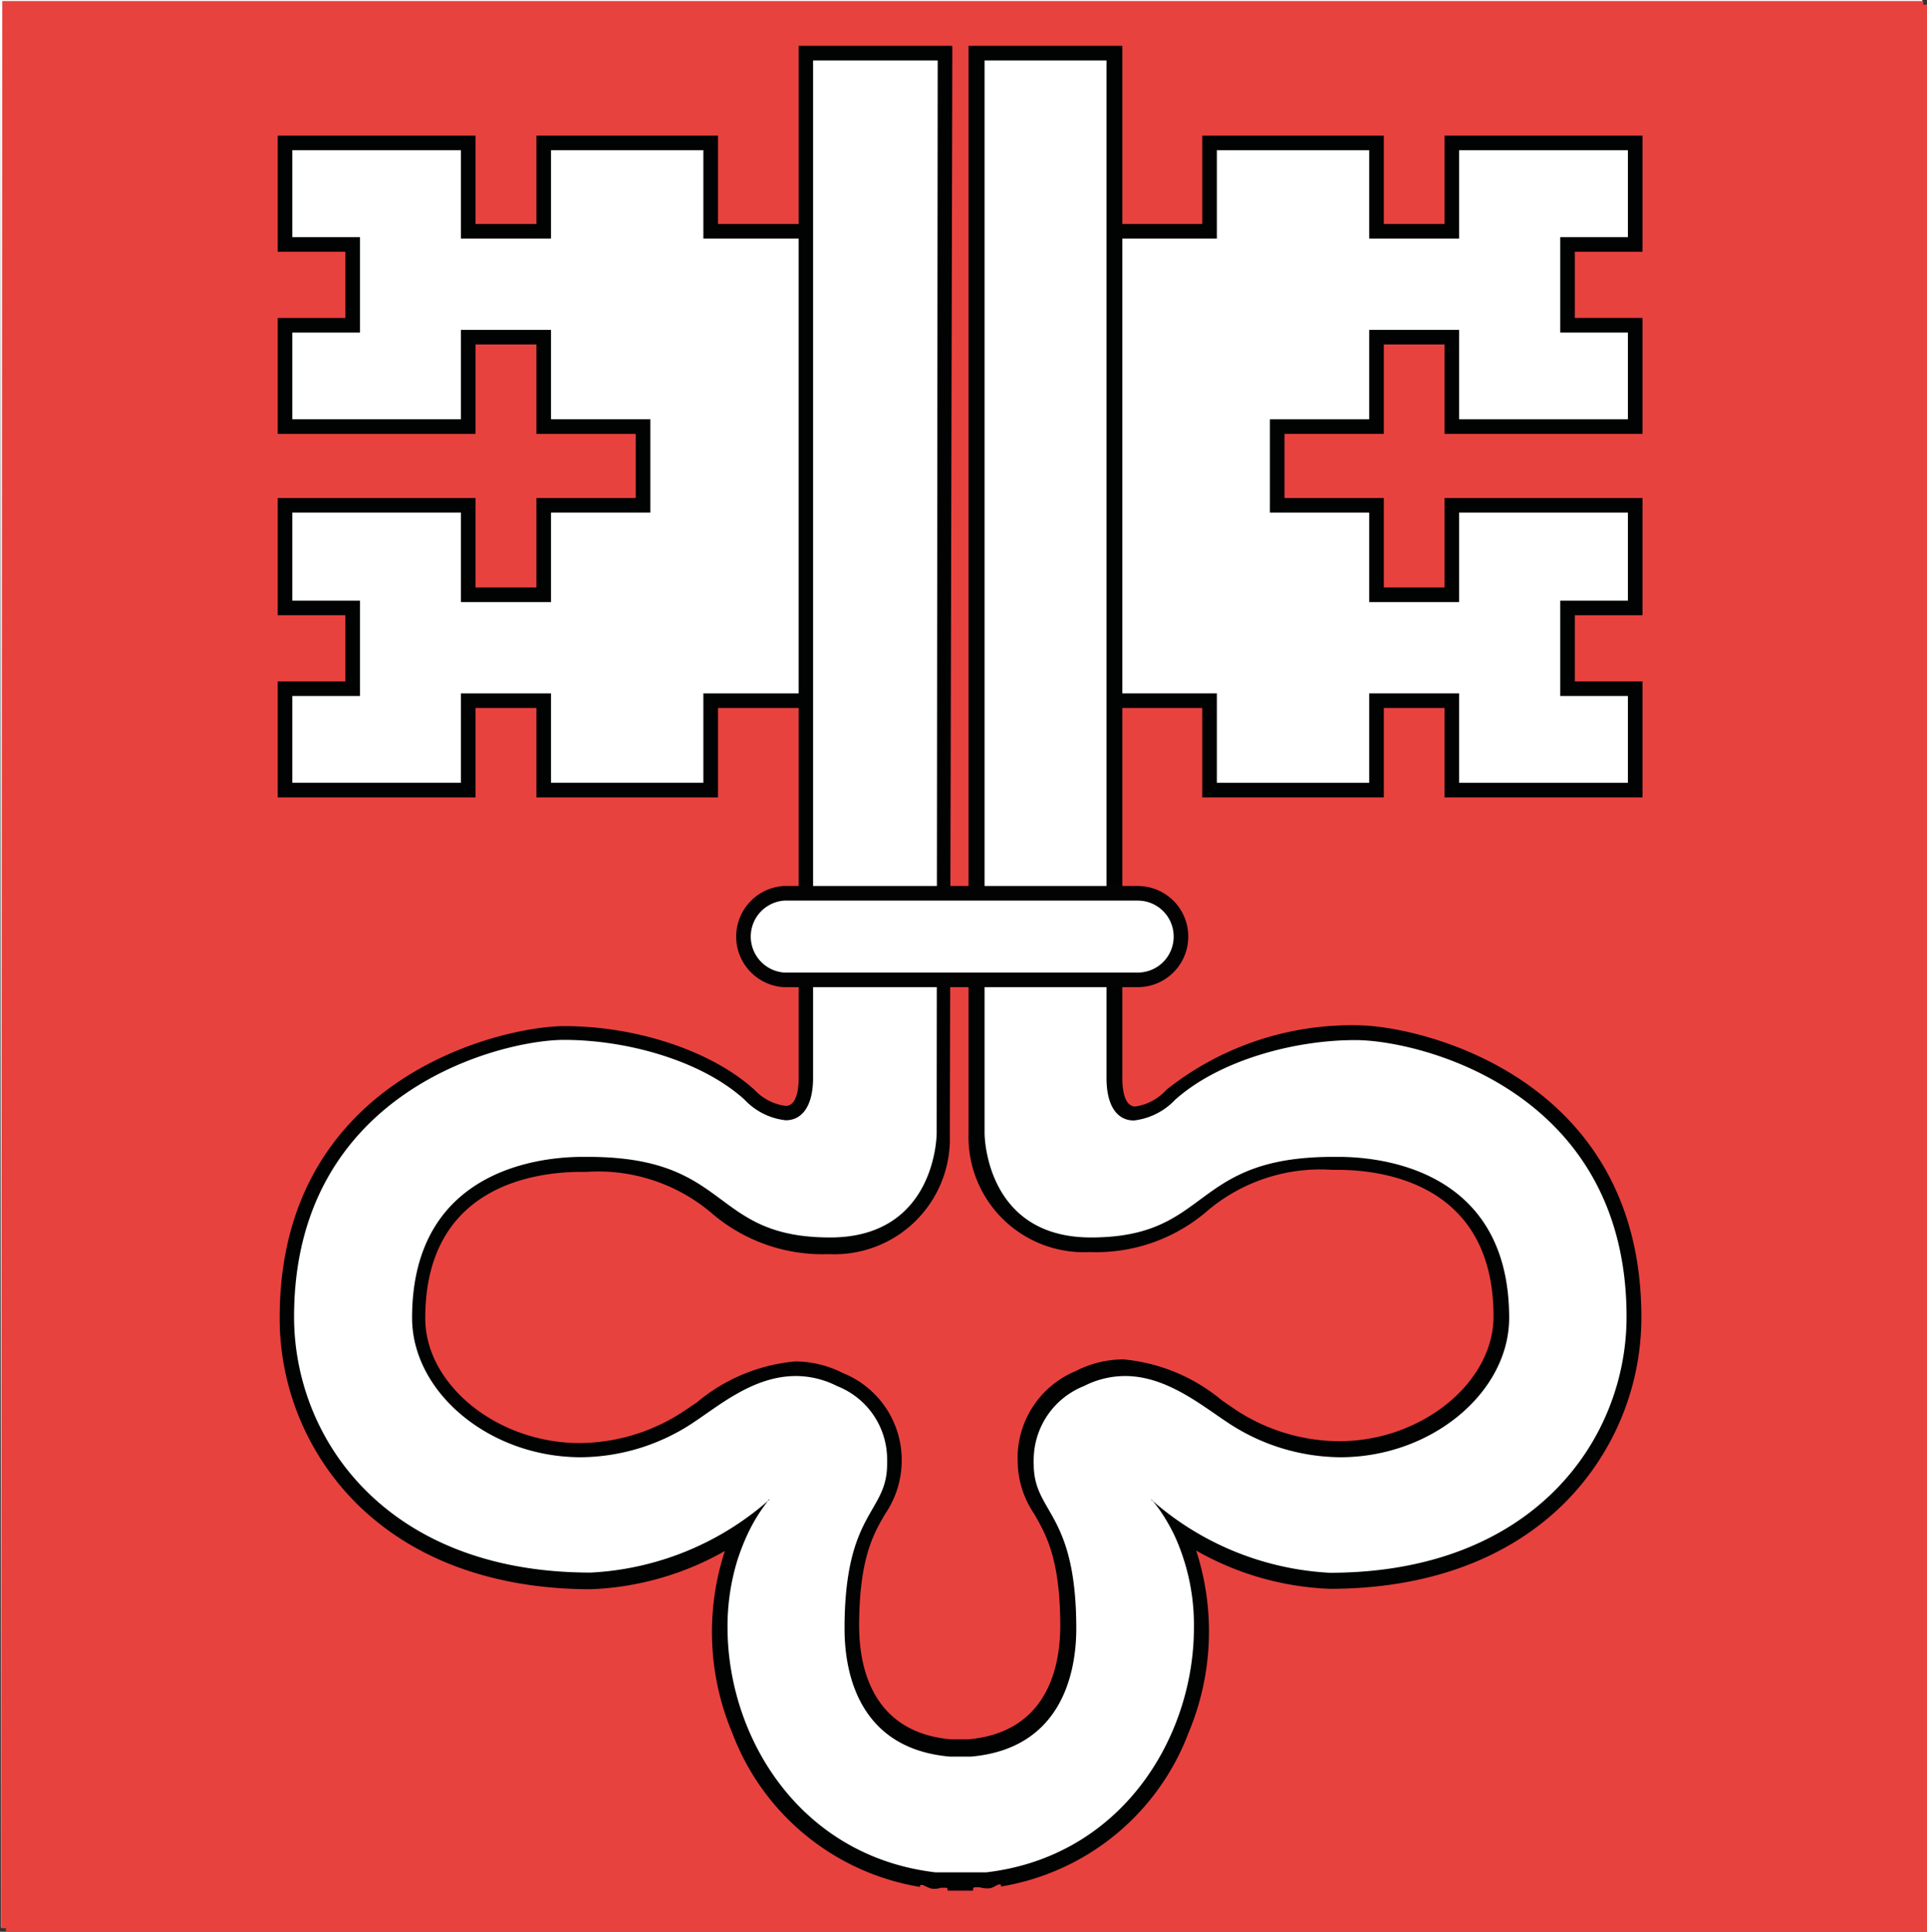 <svg id="Ebene_1" data-name="Ebene 1" xmlns="http://www.w3.org/2000/svg" viewBox="0 0 93.71 93.96"><rect x="0" y="0" width="93.71" height="93.96" fill="#333333" stroke="none"/><defs><style>.cls-1{fill:#fff}.cls-2{fill:#e8423f}.cls-3,.cls-4{fill:none;stroke-linecap:square;stroke-miterlimit:10}.cls-3{stroke:#040304;stroke-width:.58px}.cls-4{stroke:#010202;stroke-width:.71px}</style></defs><path id="polygon5" class="cls-1" d="M0 0l.05 93.74h93.43V0H0z"/><path id="polygon7" class="cls-2" d="M93.48 93.79L93.53.05H.11L.05 93.79h93.48-.05z"/><path id="polygon13" class="cls-1" d="M70.6 34.08v4.35h8.92V33.5h-3.29v-3.93h3.29v-4.99H70.6v4.35h-3.66v-4.35h-4.83v-3.83h4.83V16.4h3.66v4.35h8.92v-4.93h-3.29v-3.93h3.29V6.95H70.6v4.3h-3.66v-4.3h-8.12v4.3h-5.21v22.83h5.21v4.35h8.12v-4.35h3.66z"/><path id="polyline15" class="cls-3" d="M53.61 34.08h5.21v4.35h8.12v-4.35h3.66v4.35h8.92V33.5h-3.29v-3.93h3.29v-4.99H70.6v4.35h-3.66v-4.35h-4.83v-3.83h4.83V16.4h3.66v4.35h8.92v-4.93h-3.29v-3.93h3.29V6.95H70.6v4.3h-3.66v-4.3h-8.12v4.3h-5.21"/><path id="polygon17" class="cls-1" d="M22.83 34.08v4.35h-8.97V33.5h3.34v-3.93h-3.34v-4.99h8.97v4.35h3.66v-4.35h4.83v-3.83h-4.83V16.4h-3.66v4.35h-8.97v-4.93h3.34v-3.93h-3.34V6.95h8.97v4.3h3.66v-4.3h8.12v4.3h5.2v22.83h-5.2v4.35h-8.12v-4.35h-3.66z"/><path id="polyline19" class="cls-3" d="M39.81 34.08h-5.2v4.35h-8.12v-4.35h-3.66v4.35h-8.97V33.5h3.34v-3.93h-3.34v-4.99h8.97v4.35h3.66v-4.35h4.83v-3.83h-4.83V16.4h-3.66v4.35h-8.97v-4.93h3.34v-3.93h-3.34V6.95h8.97v4.3h3.66v-4.3h8.12v4.3h5.2"/><path id="polygon21" class="cls-1" d="M47.78 51.01v.43l.05.53.05.58v.69l.05.69.11.75.05.69.11.69.11.58.15.64.27.58.32.42.32.38.36.32.43.21.43.21.42.16.43.1.37.16.47.11.59.05.69.05h.8l.85-.1.84-.16.85-.26.85-.38.8-.47.74-.59.43-.26.53-.27.58-.26.69-.22.69-.26.69-.16.69-.22.64-.1.63-.05.59-.06 1.27.11 1.23.27 1.17.42 1.06.64.9.69.79.85.64.95.48 1.06.32 1.17.1 1.17-.1 1.17-.32 1.11-.48 1.07-.64.95-.79.85-.9.74-1.06.59-1.17.47-1.23.27-1.27.11-.59-.06-.63-.05-.64-.16-.69-.16-.69-.21-.69-.21-.69-.27-.58-.21-.53-.27-.43-.26-.74-.59-.8-.42-.85-.27-.9-.1-.9-.06-.85.06-.8.15-.69.16-.53.27-.42.21-.69.69-.47.75-.27.79-.11.9.05.86.16.9.27.9.37.85.42.85.48.74.05.27.11.26.05.37.05.37v.37l.06.38v.74l.05.32v.26l-.11.91-.21.85-.31.74-.48.74-.58.64-.65.53-.79.42-.8.32-.9.22-.9.1-.9-.1-.91-.22-.79-.32-.8-.42-.63-.53-.59-.64-.48-.74-.31-.74-.22-.85-.1-.91v-.26l.05-.32v-.74l.05-.38v-.37l.06-.37.05-.37.11-.26.05-.27.47-.74.43-.85.38-.85.26-.9.15-.9.06-.86-.11-.9-.26-.79-.48-.75-.69-.69-.42-.21-.54-.27-.69-.16-.79-.15-.85-.06-.9.06-.91.1-.84.27-.8.42-.74.59-.43.26-.53.27-.58.21-.69.27-.69.21-.69.21-.69.16-.64.16-.64.05-.58.06-1.28-.11-1.22-.27-1.17-.47-1-.59-.96-.74-.79-.85-.64-.95-.48-1.07-.32-1.11-.1-1.17.1-1.17.32-1.17.48-1.06.64-.95.79-.85.96-.69 1-.64 1.17-.42 1.22-.27 1.28-.11.58.06.64.05.64.1.69.22.69.16.69.26.69.22.58.26.53.27.43.26.74.59.8.47.84.38.85.26.85.16.85.1h.8l.69-.05.58-.05.48-.11.37-.16.43-.1.42-.22.43-.21.42-.21.43-.32.37-.37.32-.42.26-.53.16-.59.11-.58.05-.64.11-.58.05-.59.05-.58.06-.58v-2.45l.04-4.72V2.92h-6.04v43.1l-.06 4.67v.69l-.05.27v1.49l-.05.69-.21.42-.32.27-.32.16-.43.05-.37-.05-.37-.11-.27-.11-.21-.05-.05-.05-.8-.59-.79-.58-.8-.58-.9-.48-.9-.48-.9-.37-.96-.32-1.01-.27-1.06-.1-1.06-.06-2.23.16-2.18.48-2.02.8-1.8 1.06-1.65 1.33-1.38 1.48-1.17 1.7-.84 1.86-.53 2.02-.16 2.12.16 2.12.53 1.97.84 1.91 1.17 1.69 1.38 1.49 1.65 1.33 1.8 1.06 2.02.8 2.18.48 2.23.15 1.06-.05 1.06-.1 1.01-.17.96-.26.95-.32.9-.42.9-.43.8-.47.85-.59.74-.58.27.16-.43.58-.37.58-.32.64-.26.64-.21.69-.22.69-.16.69-.1.69-.06.74v.74l.16 1.81.43 1.75.69 1.59.9 1.44 1.17 1.32 1.33 1.12 1.48.9 1.65.64 1.75.42 1.86.16 1.86-.16 1.74-.42 1.65-.64 1.49-.9 1.33-1.12 1.11-1.32.96-1.44.69-1.59.42-1.75.16-1.81v-.74l-.11-.74-.1-.69-.11-.69-.21-.69-.21-.69-.27-.64-.32-.64-.37-.58-.43-.58.27-.16.74.58.8.59.85.47.9.43.9.42.91.32 1.01.26 1.01.17 1 .1 1.07.05 2.28-.15 2.17-.48 1.97-.8 1.85-1.06 1.65-1.33 1.38-1.49 1.12-1.69.84-1.91.54-1.97.21-2.12-.21-2.12-.54-2.02-.84-1.86-1.12-1.7-1.38-1.48-1.65-1.33-1.85-1.06-1.97-.8-2.17-.48-2.28-.16-1.01.06-1.01.1-.96.27-.9.32-.85.37-.85.48-.79.48-.8.58-.74.58-.75.59-.1.05-.21.05-.27.11-.37.05-.43.06-.37-.06-.37-.16-.32-.26-.21-.43-.05-.63v-2.45l.05-4.67h-.05l.05-43.1h-6.05v43.1l-.05 4.67v.32z"/><path id="polyline23" class="cls-3" d="M53.83 46.02l.05-43.1h-6.05v43.1l-.05 4.67v.75l.05.53.05.58v.69l.05.69.11.75.05.69.11.69.11.58.15.64.27.58.32.42.32.38.36.32.43.21.43.21.42.16.43.1.37.16.47.11.59.05.69.05h.8l.85-.1.84-.16.85-.26.85-.38.8-.47.74-.59.43-.26.53-.27.58-.26.69-.22.69-.26.69-.16.69-.22.64-.1.63-.05.59-.06 1.27.11 1.23.27 1.17.42 1.06.64.9.69.79.85.64.95.48 1.06.32 1.17.1 1.17-.1 1.17-.32 1.11-.48 1.07-.64.95-.79.85-.9.74-1.06.59-1.17.47-1.23.27-1.27.11-.59-.06-.63-.05-.64-.16-.69-.16-.69-.21-.69-.21-.69-.27-.58-.21-.53-.27-.43-.26-.74-.59-.8-.42-.85-.27-.9-.1-.9-.06-.85.06-.8.15-.69.16-.53.27-.42.21-.69.69-.47.75-.27.79-.11.9.05.86.16.9.27.9.37.85.42.85.48.74.05.27.11.26.05.37.05.37v.37l.06.38v.74l.05.32v.26l-.11.91-.21.85-.31.74-.48.74-.58.64-.65.53-.79.42-.8.32-.9.22-.9.1-.9-.1-.91-.22-.79-.32-.8-.42-.63-.53-.59-.64-.48-.74-.31-.74-.22-.85-.1-.91v-.26l.05-.32v-.74l.05-.38v-.37l.06-.37.05-.37.11-.26.05-.27.47-.74.43-.85.38-.85.26-.9.15-.9.06-.86-.11-.9-.26-.79-.48-.75-.69-.69-.42-.21-.54-.27-.69-.16-.79-.15-.85-.06-.9.06-.91.1-.84.27-.8.42-.74.59-.43.26-.53.27-.58.21-.69.27-.69.21-.69.21-.69.16-.64.16-.64.05-.58.06-1.28-.11-1.22-.27-1.17-.47-1-.59-.96-.74-.79-.85-.64-.95-.48-1.07-.32-1.11-.1-1.17.1-1.17.32-1.17.48-1.06.64-.95.79-.85.96-.69 1-.64 1.17-.42 1.22-.27 1.28-.11.58.06.64.05.64.1.69.22.69.16.69.26.69.22.58.26.53.27.43.26.74.59.8.47.84.38.85.26.85.16.85.1h.8l.69-.05.58-.05.48-.11.37-.16.43-.1.42-.22.43-.21.42-.21.43-.32.37-.37.32-.42.26-.53.16-.59.11-.58.05-.64.11-.58.05-.59.05-.58.06-.58v-2.45l.04-4.72V2.92h-6.04v43.1l-.06 4.67v.69l-.05.27v1.49l-.05.69-.21.42-.32.27-.32.16-.43.05-.37-.05-.37-.11-.27-.11-.21-.05-.05-.05-.8-.59-.79-.58-.8-.58-.9-.48-.9-.48-.9-.37-.96-.32-1.01-.27-1.06-.1-1.06-.06-2.23.16-2.18.48-2.02.8-1.8 1.06-1.65 1.33-1.38 1.48-1.17 1.7-.84 1.86-.53 2.02-.16 2.12.16 2.12.53 1.97.84 1.91 1.17 1.69 1.38 1.49 1.65 1.33 1.8 1.06 2.02.8 2.18.48 2.23.15 1.06-.05 1.06-.1 1.01-.17.96-.26.95-.32.9-.42.9-.43.8-.47.85-.59.74-.58.27.16-.43.58-.37.58-.32.64-.26.64-.21.69-.22.69-.16.69-.1.69-.06.74v.74l.16 1.81.43 1.75.69 1.59.9 1.44 1.17 1.32 1.33 1.12 1.48.9 1.65.64 1.75.42 1.86.16 1.86-.16 1.74-.42 1.65-.64 1.49-.9 1.33-1.12 1.11-1.32.96-1.44.69-1.59.42-1.75.16-1.81v-.74l-.11-.74-.1-.69-.11-.69-.21-.69-.21-.69-.27-.64-.32-.64-.37-.58-.43-.58.27-.16.74.58.8.59.85.47.9.43.9.42.91.32 1.01.26 1.01.17 1 .1 1.07.05 2.28-.15 2.17-.48 1.97-.8 1.85-1.06 1.65-1.33 1.38-1.49 1.12-1.69.84-1.91.54-1.97.21-2.12-.21-2.12-.54-2.02-.84-1.86-1.12-1.7-1.38-1.48-1.65-1.33-1.85-1.06-1.97-.8-2.17-.48-2.28-.16-1.01.06-1.01.1-.96.27-.9.32-.85.37-.85.48-.79.48-.8.58-.74.58-.75.59-.1.05-.21.05-.27.11-.37.05-.43.06-.37-.06-.37-.16-.32-.26-.21-.43-.05-.63v-2.45l.05-4.67"/><path id="polygon25" class="cls-1" d="M56.85 47.09l.21-.27.11-.27.16-.32.05-.31v-.69l-.05-.32-.16-.32-.11-.27-.21-.26-.21-.21-.26-.16-.27-.11-.27-.1H37.63l-.31.1-.27.11-.26.16-.21.21-.17.26-.15.27-.16.32-.06.32v.69l.06.31.16.32.15.27.17.27.21.21.26.16.27.1.31.11h17.89-.05.37l.27-.11.27-.1.26-.16.21-.21z"/><path id="polyline27" class="cls-3" d="M55.47 47.67h.37l.27-.11.27-.1.26-.16.21-.21.21-.27.11-.27.16-.32.05-.31v-.69l-.05-.32-.16-.32-.11-.27-.21-.26-.21-.21-.26-.16-.27-.11-.27-.1H37.63l-.31.1-.27.11-.26.16-.21.21-.17.26-.15.27-.16.32-.06.32v.69l.06.31.16.32.15.27.17.27.21.21.26.16.27.1.31.11h17.89"/><path id="rect29" class="cls-2" d="M.29.23h93.42v93.73H.29z"/><path id="polygon31" class="cls-1" d="M70.6 34.08v4.35h8.92V33.5h-3.29v-3.93h3.29v-4.99H70.6v4.35h-3.66v-4.35h-4.83v-3.83h4.83V16.4h3.66v4.35h8.92v-4.93h-3.29v-3.93h3.29V6.95H70.6v4.3h-3.66v-4.3h-8.12v4.3h-5.21v22.83h5.21v4.35h8.12v-4.35h3.66z"/><path id="polygon33" class="cls-4" d="M70.6 34.08v4.35h8.92V33.5h-3.29v-3.93h3.29v-4.99H70.6v4.35h-3.66v-4.35h-4.83v-3.83h4.83V16.4h3.66v4.35h8.92v-4.93h-3.29v-3.93h3.29V6.95H70.6v4.3h-3.66v-4.3h-8.12v4.3h-5.21v22.83h5.21v4.35h8.12v-4.35h3.66z"/><path id="polygon35" class="cls-1" d="M22.77 34.08v4.35h-8.91V33.5h3.29v-3.93h-3.29v-4.99h8.91v4.35h3.67v-4.35h4.83v-3.83h-4.83V16.4h-3.67v4.35h-8.91v-4.93h3.29v-3.93h-3.29V6.95h8.91v4.3h3.67v-4.3h8.12v4.3h5.2v22.83h-5.2v4.35h-8.12v-4.35h-3.67z"/><path id="polygon37" class="cls-4" d="M22.77 34.08v4.35h-8.91V33.5h3.29v-3.93h-3.29v-4.99h8.91v4.35h3.67v-4.35h4.83v-3.83h-4.83V16.4h-3.67v4.35h-8.91v-4.93h3.29v-3.93h-3.29V6.95h8.91v4.3h3.67v-4.3h8.12v4.3h5.2v22.83h-5.2v4.35h-8.12v-4.35h-3.67z"/><path id="path39" class="cls-1" d="M47.45 2.59v52.54c0 .06.07 5.42 5.53 5.42a8 8 0 005.5-1.9 8.86 8.86 0 016.28-2c1.28 0 4.29.17 6.28 2.13A7.2 7.2 0 0173 64.1a6.35 6.35 0 01-3.59 5.35A9.14 9.14 0 0160 69l-.71-.48c-1.7-1.16-4-2.76-6.76-1.38a4.28 4.28 0 00-2.63 3.82 2.17 2.17 0 000 .26 4.21 4.21 0 00.76 2.38c.59 1 1.31 2.27 1.31 5.64 0 2-.62 5.5-4.79 5.87h-.9c-4.24-.38-4.87-3.84-4.87-5.88 0-3.37.73-4.63 1.32-5.64a4.19 4.19 0 00.76-2.35v-.27a4.29 4.29 0 00-2.63-3.84c-2.76-1.37-5.07.22-6.76 1.38l-.71.48a9.14 9.14 0 01-9.42.48 6.36 6.36 0 01-3.6-5.35 7.2 7.2 0 011.93-5.35c2-2 5-2.14 6.21-2.13a8.94 8.94 0 016.35 2 8 8 0 005.49 1.9c5.47 0 5.54-5.36 5.54-5.42L46 2.59h-6.81v49.85c0 .86-.23 1.46-.65 1.65s-1.24-.11-2.09-.86c-2.31-2.07-6.19-3-9-3S14 52.57 14 64.05c0 6.17 4.63 12.81 14.79 12.81a14.55 14.55 0 007.54-2.57A10.58 10.58 0 0035 79.2a13 13 0 00.91 4.8 11.45 11.45 0 009.49 7.44h2.44A11.53 11.53 0 0057.5 84a13.21 13.21 0 00.91-4.79 10.57 10.57 0 00-1.28-4.91 14.51 14.51 0 007.53 2.57c10.17 0 14.8-6.64 14.8-12.81 0-11.48-10.64-13.83-13.49-13.83s-6.71.94-9 3c-.85.76-1.61 1.07-2.1.86s-.65-.79-.65-1.65V2.59z"/><path id="path41" d="M54.58 2.23H47.1v52.9A5.61 5.61 0 0053 60.9a8.26 8.26 0 005.71-2 8.5 8.5 0 016.07-2h.25c2.28 0 7.6.7 7.6 7.13 0 3.23-3.51 6.07-7.5 6.07a9.23 9.23 0 01-5-1.5l-.7-.48a8.75 8.75 0 00-4.8-2 5.1 5.1 0 00-2.32.57 4.58 4.58 0 00-2.82 4.43 4.59 4.59 0 00.8 2.51c.57 1 1.27 2.18 1.27 5.46 0 1.91-.58 5.17-4.47 5.51h.01-.86c-3.88-.34-4.46-3.6-4.46-5.51 0-3.28.7-4.49 1.27-5.46a4.61 4.61 0 00.8-2.53A4.56 4.56 0 0041 66.79a5.17 5.17 0 00-2.33-.57 8.65 8.65 0 00-4.79 2l-.7.47a9.28 9.28 0 01-5 1.5c-4 0-7.5-2.84-7.5-6.07 0-6.43 5.31-7.12 7.6-7.12h.25a8.52 8.52 0 016.07 2 8.26 8.26 0 005.71 2 5.61 5.61 0 005.88-5.77L46.31 3v-.77h-7.47v50.21c0 .4-.06 1.35-.63 1.35a2.52 2.52 0 01-1.53-.79c-2.08-1.88-5.71-3.09-9.24-3.09-2.93 0-13.84 2.41-13.84 14.18a12.73 12.73 0 003.7 9c2.75 2.76 6.71 4.21 11.44 4.21a14.27 14.27 0 006.51-1.86 12.69 12.69 0 00.36 8.85 11.81 11.81 0 009.13 7.49c0-.08 0-.1.09-.1s.29.15.51.19h.13a.93.93 0 00.29-.05h.22c.07 0 .11 0 .1.14h1.24c0-.12 0-.16.1-.16a1.39 1.39 0 01.23 0 1.34 1.34 0 00.3.05h.12c.22 0 .41-.19.52-.19s.08 0 .09.1a11.8 11.8 0 009.12-7.48 12.73 12.73 0 00.37-8.86 14.19 14.19 0 006.5 1.86c4.74 0 8.7-1.45 11.45-4.21a12.77 12.77 0 003.7-9c0-11.79-10.92-14.2-13.82-14.2A14.48 14.48 0 0056.73 53a2.52 2.52 0 01-1.52.82c-.57 0-.63-.95-.63-1.35V2.23zm-6.77.71h6v49.5c0 1.34.51 2.06 1.33 2.06a3.27 3.27 0 002-1c2.1-1.89 5.72-2.91 8.77-2.91S79.1 53 79.1 64.05c0 5.95-4.51 12.45-14.44 12.45a14.23 14.23 0 01-8.61-3.5c.13.15.25.31.37.48a9.14 9.14 0 01.72 1.26 10.45 10.45 0 01.92 4.44c0 5.29-3.48 11.11-10.09 11.89h-2.49c-6.62-.79-10.09-6.6-10.1-11.89a10.94 10.94 0 01.47-3.26 11.07 11.07 0 01.45-1.18A8.37 8.37 0 0137.35 73a14.2 14.2 0 01-8.61 3.49C18.81 76.5 14.3 70 14.3 64.05c0-11 10.09-13.47 13.13-13.47s6.68 1 8.78 2.91a3.22 3.22 0 002 1c.82 0 1.33-.73 1.33-2.06V2.94h6.06l-.05 52.19s0 5.06-5.18 5.06c-5.88 0-4.74-3.92-11.77-3.92h-.26c-1.47 0-8.3.28-8.3 7.83 0 3.62 3.76 6.78 8.21 6.78a10 10 0 005.35-1.61c1.33-.86 3-2.34 5.11-2.34a4.43 4.43 0 012 .49 3.83 3.83 0 012.43 3.51v.29c0 2.4-2.07 2.28-2.07 8 0 2 .6 5.82 5.11 6.22h1.05c4.51-.4 5.11-4.26 5.11-6.22 0-5.71-2.07-5.59-2.07-8a2.8 2.8 0 010-.29 3.87 3.87 0 012.44-3.51 4.39 4.39 0 012-.49c2.06 0 3.78 1.48 5.11 2.34a10 10 0 005.36 1.61c4.44 0 8.21-3.16 8.21-6.78 0-7.55-6.83-7.83-8.31-7.83h-.25c-7 0-5.89 3.92-11.78 3.92-5.17 0-5.17-5.06-5.17-5.06V2.94zm8.18 70a.47.47 0 00.06.09l-.05-.11m-18.57 0l-.07.09v-.05M47.84 91.8zm-2.27 0" fill="#010202"/><path id="path43" class="cls-1" d="M57.43 45.56a2.1 2.1 0 01-2.1 2.1H38.12a2.11 2.11 0 010-4.21h17.21a2.1 2.1 0 012.1 2.11"/><path id="path47" d="M57.43 45.56a2.1 2.1 0 01-2.1 2.1H38.12a2.11 2.11 0 010-4.21h17.21a2.1 2.1 0 012.1 2.11z" stroke-width=".71" stroke="#040304" fill="none" stroke-linecap="square" stroke-miterlimit="10"/></svg>